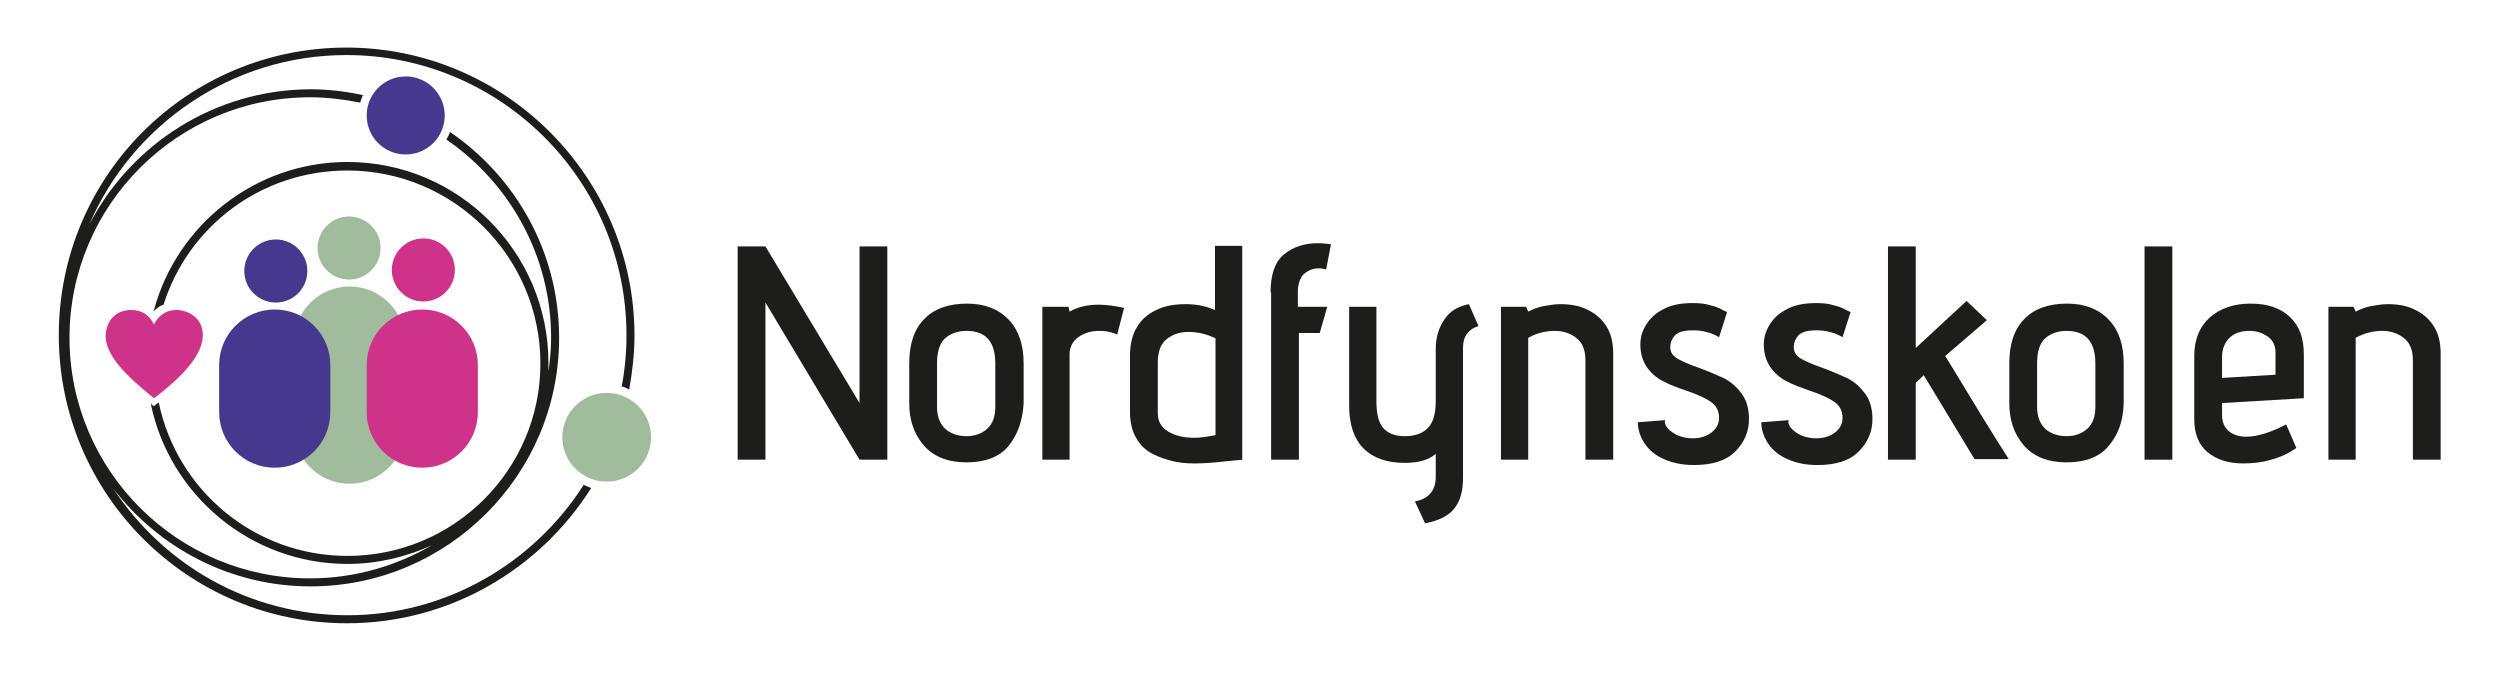 <?xml version="1.0" encoding="utf-8"?>
<!-- Generator: Adobe Illustrator 25.4.8, SVG Export Plug-In . SVG Version: 6.00 Build 0)  -->
<svg version="1.1" id="Layer_1" xmlns="http://www.w3.org/2000/svg" xmlns:xlink="http://www.w3.org/1999/xlink" x="0px" y="0px"
	 viewBox="0 0 467.7 127.6" style="enable-background:new 0 0 467.7 127.6;" xml:space="preserve">
<style type="text/css">
	.st0{fill:#1D1E1C;}
	.st1{fill:#46398D;}
	.st2{fill:#A1BC9C;}
	.st3{fill:#CF3289;}
</style>
<g id="Layer_1_00000127755274985186839590000007026864151490496160_">
	<g>
		<path class="st0" d="M143.2,56.6V86H138V46.1h5.2l17.6,29.3V46.1h5.2V86h-5.2L143.2,56.6z"/>
		<path class="st0" d="M188.7,83.4c-1.7,2.1-4.4,3.1-7.9,3.1s-6.2-1.1-8-3.2s-2.7-4.7-2.7-7.9V68c0-3.6,0.9-6.4,2.8-8.3
			c1.8-1.9,4.5-2.9,8-2.9c3.3,0,5.9,1,7.8,3c1.9,2,2.8,4.7,2.8,8.2v7.5C191.3,78.7,190.4,81.3,188.7,83.4z M180.8,61.9
			c-1.6,0-3,0.5-4,1.4c-1,0.9-1.5,2.5-1.5,4.7v8.1c0,1.8,0.5,3.1,1.5,4.1c1,0.9,2.4,1.4,4,1.4s2.9-0.5,3.9-1.4s1.5-2.3,1.5-4V68
			C186.2,63.9,184.4,61.9,180.8,61.9z"/>
		<path class="st0" d="M195,57.4h4.9l0.2,0.9c1.6-0.9,3.4-1.3,5.4-1.3c1.4,0,3,0.2,4.8,0.6l-1.3,5c-1-0.5-2.1-0.7-3.3-0.7
			c-1.6,0-2.9,0.4-4,1.2s-1.6,1.9-1.6,3.2V86H195V57.4z"/>
		<path class="st0" d="M216.3,58c1.6-0.8,3.5-1.1,5.5-1.1c1.1,0,2.1,0.1,3,0.3c1,0.2,1.8,0.5,2.5,0.8V46h5.1v40l-3.1,0.3
			c-2.5,0.3-4.4,0.4-5.8,0.4c-1.4,0-2.7-0.1-4-0.4c-1.2-0.3-2.5-0.7-3.7-1.3c-1.4-0.7-2.5-1.7-3.2-3c-0.8-1.3-1.2-3-1.2-4.9V66.2
			C211.5,62.3,213.1,59.5,216.3,58z M222.3,62.1c-1.7,0-3,0.5-4.1,1.4c-1.1,0.9-1.6,2.4-1.6,4.3v9.5c0,1.5,0.6,2.6,1.9,3.4
			c1.3,0.8,2.9,1.2,5,1.2c1.1,0,2.4-0.2,3.9-0.5V63.3C225.8,62.5,224.1,62.1,222.3,62.1z"/>
		<path class="st0" d="M237.7,54.7c0-3.3,0.8-5.7,2.5-7.1c1.7-1.4,3.8-2.1,6.3-2.1c0.9,0,1.8,0.1,2.5,0.2l-0.9,4.7
			c-0.5-0.1-0.9-0.2-1.4-0.2c-1.1,0-2,0.4-2.8,1.1c-0.7,0.7-1.1,1.9-1.1,3.4v2.7h5.5l-1.4,4.9H243V86h-5.2V54.7H237.7z"/>
		<path class="st0" d="M267.5,92.4c0.7-0.7,1.1-1.8,1.1-3.2v-4.3c-1.2,1.1-3.2,1.7-5.8,1.7c-3.3,0-5.9-0.9-7.7-2.7
			c-1.8-1.8-2.7-4.5-2.7-8V57.4h5.1V75c0,2.4,0.4,4.1,1.3,5.1s2.2,1.5,4,1.5c1.9,0,3.3-0.5,4.3-1.5s1.5-2.7,1.5-5.1v-9.7
			c0-2.1,0.5-3.9,1.6-5.5c1-1.6,2.6-2.5,4.6-2.9l1.8,4.1c-1,0.3-1.7,0.8-2.2,1.5s-0.7,1.6-0.7,2.6v24.3c0,2.4-0.5,4.3-1.6,5.7
			c-1.1,1.4-2.9,2.3-5.5,2.8l-1.9-4.1C265.8,93.6,266.8,93.2,267.5,92.4z"/>
		<path class="st0" d="M296.6,67.4c0-1.8-0.5-3.2-1.6-4.1c-1.1-0.9-2.5-1.4-4.1-1.4c-1.7,0-3.4,0.4-5,1.3V86h-5.1V57.4h4.7l0.4,0.9
			c0.8-0.4,1.7-0.8,2.7-1c1.1-0.2,2.2-0.4,3.3-0.4c1.9,0,3.6,0.3,5,1c1.5,0.7,2.7,1.7,3.6,3.1c0.9,1.4,1.3,3.1,1.3,5.2V86h-5.2
			L296.6,67.4L296.6,67.4z"/>
		<path class="st0" d="M312.9,80.9c1,0.7,2.3,1.1,3.8,1.1c1.4,0,2.6-0.4,3.5-1.1s1.4-1.6,1.4-2.7c0-1.3-0.5-2.3-1.5-3
			s-2.5-1.4-4.6-2.1c-1.7-0.6-3.1-1.1-4.2-1.7c-1.1-0.5-2.1-1.3-2.9-2.3s-1.4-2.4-1.5-4c-0.1-1.3,0.1-2.6,0.8-3.9s1.7-2.4,3.2-3.2
			c1.5-0.9,3.4-1.3,5.8-1.3c1.2,0,2.3,0.1,3.2,0.4c0.9,0.2,1.7,0.5,2.2,0.8s0.9,0.4,1,0.5l-1.5,4.7c-0.1-0.1-0.3-0.2-0.7-0.4
			c-0.4-0.2-0.9-0.4-1.7-0.6c-0.7-0.2-1.6-0.3-2.5-0.3c-1.6,0-2.8,0.3-3.4,1s-0.9,1.5-0.8,2.5c0.1,0.8,0.6,1.4,1.5,1.9
			s2.1,1,3.8,1.6c1.9,0.7,3.5,1.4,4.8,2c1.3,0.7,2.3,1.6,3.2,2.8c0.9,1.2,1.4,2.8,1.4,4.8c0,2.4-0.9,4.4-2.6,6.1s-4.3,2.5-7.7,2.5
			c-2.2,0-4-0.4-5.6-1.1s-2.8-1.7-3.6-2.9c-0.8-1.2-1.3-2.6-1.3-4l5.1-0.4C311.3,79.4,311.9,80.2,312.9,80.9z"/>
		<path class="st0" d="M336,80.9c1,0.7,2.3,1.1,3.8,1.1c1.4,0,2.6-0.4,3.5-1.1s1.4-1.6,1.4-2.7c0-1.3-0.5-2.3-1.5-3
			s-2.5-1.4-4.6-2.1c-1.7-0.6-3.1-1.1-4.2-1.7c-1.1-0.5-2.1-1.3-2.9-2.3s-1.4-2.4-1.5-4c-0.1-1.3,0.1-2.6,0.8-3.9s1.7-2.4,3.2-3.2
			c1.5-0.9,3.4-1.3,5.8-1.3c1.2,0,2.3,0.1,3.2,0.4c0.9,0.2,1.7,0.5,2.2,0.8s0.9,0.4,1,0.5l-1.5,4.7c-0.1-0.1-0.3-0.2-0.7-0.4
			c-0.4-0.2-0.9-0.4-1.7-0.6c-0.7-0.2-1.6-0.3-2.5-0.3c-1.6,0-2.8,0.3-3.4,1s-0.9,1.5-0.8,2.5c0.1,0.8,0.6,1.4,1.5,1.9
			s2.1,1,3.8,1.6c1.9,0.7,3.5,1.4,4.8,2c1.3,0.7,2.3,1.6,3.2,2.8c0.9,1.2,1.4,2.8,1.4,4.8c0,2.4-0.9,4.4-2.6,6.1S343.4,87,340,87
			c-2.2,0-4-0.4-5.6-1.1s-2.8-1.7-3.6-2.9c-0.8-1.2-1.3-2.6-1.3-4l5.1-0.4C334.4,79.4,335,80.2,336,80.9z"/>
		<path class="st0" d="M359.9,70.2l-1.5,1.4V86h-5.2V46.1h5.2v19l9.5-8.8l3.8,3.6l-7.8,6.7l1,1.6c4.1,6.8,7.7,12.7,10.9,17.7h-6.4
			L359.9,70.2z"/>
		<path class="st0" d="M394.5,83.4c-1.7,2.1-4.4,3.1-7.9,3.1s-6.2-1.1-8-3.2s-2.7-4.7-2.7-7.9V68c0-3.6,0.9-6.4,2.8-8.3
			c1.8-1.9,4.5-2.9,8-2.9c3.3,0,5.9,1,7.8,3s2.8,4.7,2.8,8.2v7.5C397.2,78.7,396.3,81.3,394.5,83.4z M386.6,61.9c-1.6,0-3,0.5-4,1.4
			c-1,0.9-1.5,2.5-1.5,4.7v8.1c0,1.8,0.5,3.1,1.5,4.1c1,0.9,2.4,1.4,4,1.4s2.9-0.5,3.9-1.4s1.5-2.3,1.5-4V68
			C392,63.9,390.2,61.9,386.6,61.9z"/>
		<path class="st0" d="M401.2,46.1h5.2V86h-5.2V46.1z"/>
		<path class="st0" d="M424.9,86c-1.7,0.5-3.5,0.7-5.2,0.7c-2.8,0-5-0.7-6.7-2.1s-2.5-3.5-2.5-6.2V66.6c0-3.1,1-5.5,2.9-7.2
			s4.5-2.6,7.6-2.6c3.2,0,5.6,0.8,7.4,2.5s2.6,4,2.6,7v8.2l-15.3,0.9v2.2c0,1.3,0.4,2.3,1.2,3c0.8,0.7,1.9,1.1,3.3,1.1
			c2.1,0,4.6-0.8,7.5-2.3l1.9,4.4C428.2,84.8,426.7,85.5,424.9,86z M424.3,63c-1-0.7-2.1-1.1-3.4-1.1c-1.6,0-2.9,0.4-3.8,1.3
			c-0.9,0.9-1.4,2.1-1.4,3.5v4l10-0.6v-3.7C425.8,64.9,425.3,63.7,424.3,63z"/>
		<path class="st0" d="M451.4,67.4c0-1.8-0.5-3.2-1.6-4.1c-1.1-0.9-2.5-1.4-4.1-1.4c-1.7,0-3.4,0.4-5,1.3V86h-5.1V57.4h4.7l0.4,0.9
			c0.8-0.4,1.7-0.8,2.7-1c1.1-0.2,2.2-0.4,3.3-0.4c1.9,0,3.6,0.3,5,1c1.5,0.7,2.7,1.7,3.6,3.1c0.9,1.4,1.3,3.1,1.3,5.2V86h-5.2
			L451.4,67.4L451.4,67.4z"/>
	</g>
	<g>
		<path class="st0" d="M28.7,58.3c0,0,1-1.1,1.9-1.3C35.2,42.4,48.8,31.9,65,31.9c19.9,0,36.1,16.2,36.1,36.1S84.9,104,65,104
			c-17.4,0-31.9-12.3-35.3-28.7c-0.3,0.2-0.6,0.4-0.9,0.7c-0.2-0.2-0.4-0.3-0.6-0.5c3.5,17.1,18.7,30,36.8,30c5.6,0,11-1.3,15.8-3.5
			c-6.7,3.9-14.5,6.2-22.8,6.2c-24.8,0-45-20.2-45-45s20.2-45,45-45c3.2,0,6.4,0.4,9.4,1c0.1-0.5,0.3-1,0.5-1.4
			c-3.2-0.7-6.5-1.1-9.9-1.1C40.1,16.8,24.5,27,16.7,42c8-18.6,26.6-31.7,48.1-31.7c28.9,0,52.4,23.5,52.4,52.4
			c0,3.3-0.3,6.5-0.9,9.6c0.5,0.1,1,0.3,1.4,0.6c0.6-3.3,1-6.7,1-10.1c0-29.7-24.2-53.9-53.9-53.9S11,32.9,11,62.7
			s24.2,53.9,53.9,53.9c19.2,0,36.1-10.1,45.7-25.3c-0.5-0.2-1-0.4-1.4-0.6c-9.3,14.6-25.7,24.4-44.2,24.4
			c-18.3,0-34.4-9.4-43.8-23.7c8.5,11.1,21.9,18.3,36.9,18.3c25.6,0,46.5-20.8,46.5-46.5c0-16-8.1-30.1-20.4-38.5
			c-0.2,0.5-0.4,0.9-0.7,1.4c11.8,8.1,19.6,21.7,19.6,37.1c0,2.1-0.2,4.2-0.5,6.3c0-0.5,0-1.1,0-1.6c0-20.7-16.8-37.6-37.6-37.6
			c-17.3,0-31.9,11.8-36.2,27.7L28.7,58.3z"/>
	</g>
</g>
<g id="Layer_3">
	<g>
		<circle class="st1" cx="75.9" cy="21.6" r="7.3"/>
	</g>
	<g>
		<circle class="st2" cx="113.5" cy="81.8" r="8.3"/>
	</g>
	<g>
		<path class="st3" d="M37.8,61.5c-0.5-2-2.1-3.2-4.3-3.5c-0.2,0-0.4,0-0.6,0c-1.9,0-3.3,1.1-4.1,2.7C28,59,26.6,58,24.6,58
			c-0.1,0-0.3,0-0.4,0c-2,0.1-3.8,1.3-4.3,3.7c-1,4.2,3.7,8.6,8.9,12.8C34.4,70.3,38.8,65.6,37.8,61.5L37.8,61.5z"/>
	</g>
	<g>
		<path class="st2" d="M75.8,64c0-5.7-4.6-10.4-10.4-10.4C59.7,53.6,55,58.2,55,64c0,2.1,0,14,0,16.1c0,5.7,4.6,10.4,10.4,10.4
			c5.7,0,10.4-4.6,10.4-10.4C75.8,78,75.8,66.2,75.8,64z"/>
		<circle class="st1" cx="51.6" cy="50.7" r="5.9"/>
		<circle class="st3" cx="79.2" cy="50.5" r="5.9"/>
		<circle class="st2" cx="65.3" cy="46.4" r="5.9"/>
		<path class="st3" d="M89.4,68.3c0-5.7-4.6-10.4-10.4-10.4c-5.7,0-10.4,4.6-10.4,10.4c0,2.1,0,6.7,0,8.8c0,5.7,4.6,10.4,10.4,10.4
			c5.7,0,10.4-4.6,10.4-10.4C89.4,74.9,89.4,70.4,89.4,68.3z"/>
		<path class="st1" d="M61.8,68.3c0-5.7-4.6-10.4-10.4-10.4c-5.7,0-10.4,4.6-10.4,10.4c0,2.1,0,6.7,0,8.8c0,5.7,4.6,10.4,10.4,10.4
			c5.7,0,10.4-4.6,10.4-10.4C61.8,74.9,61.8,70.4,61.8,68.3z"/>
	</g>
</g>
</svg>
